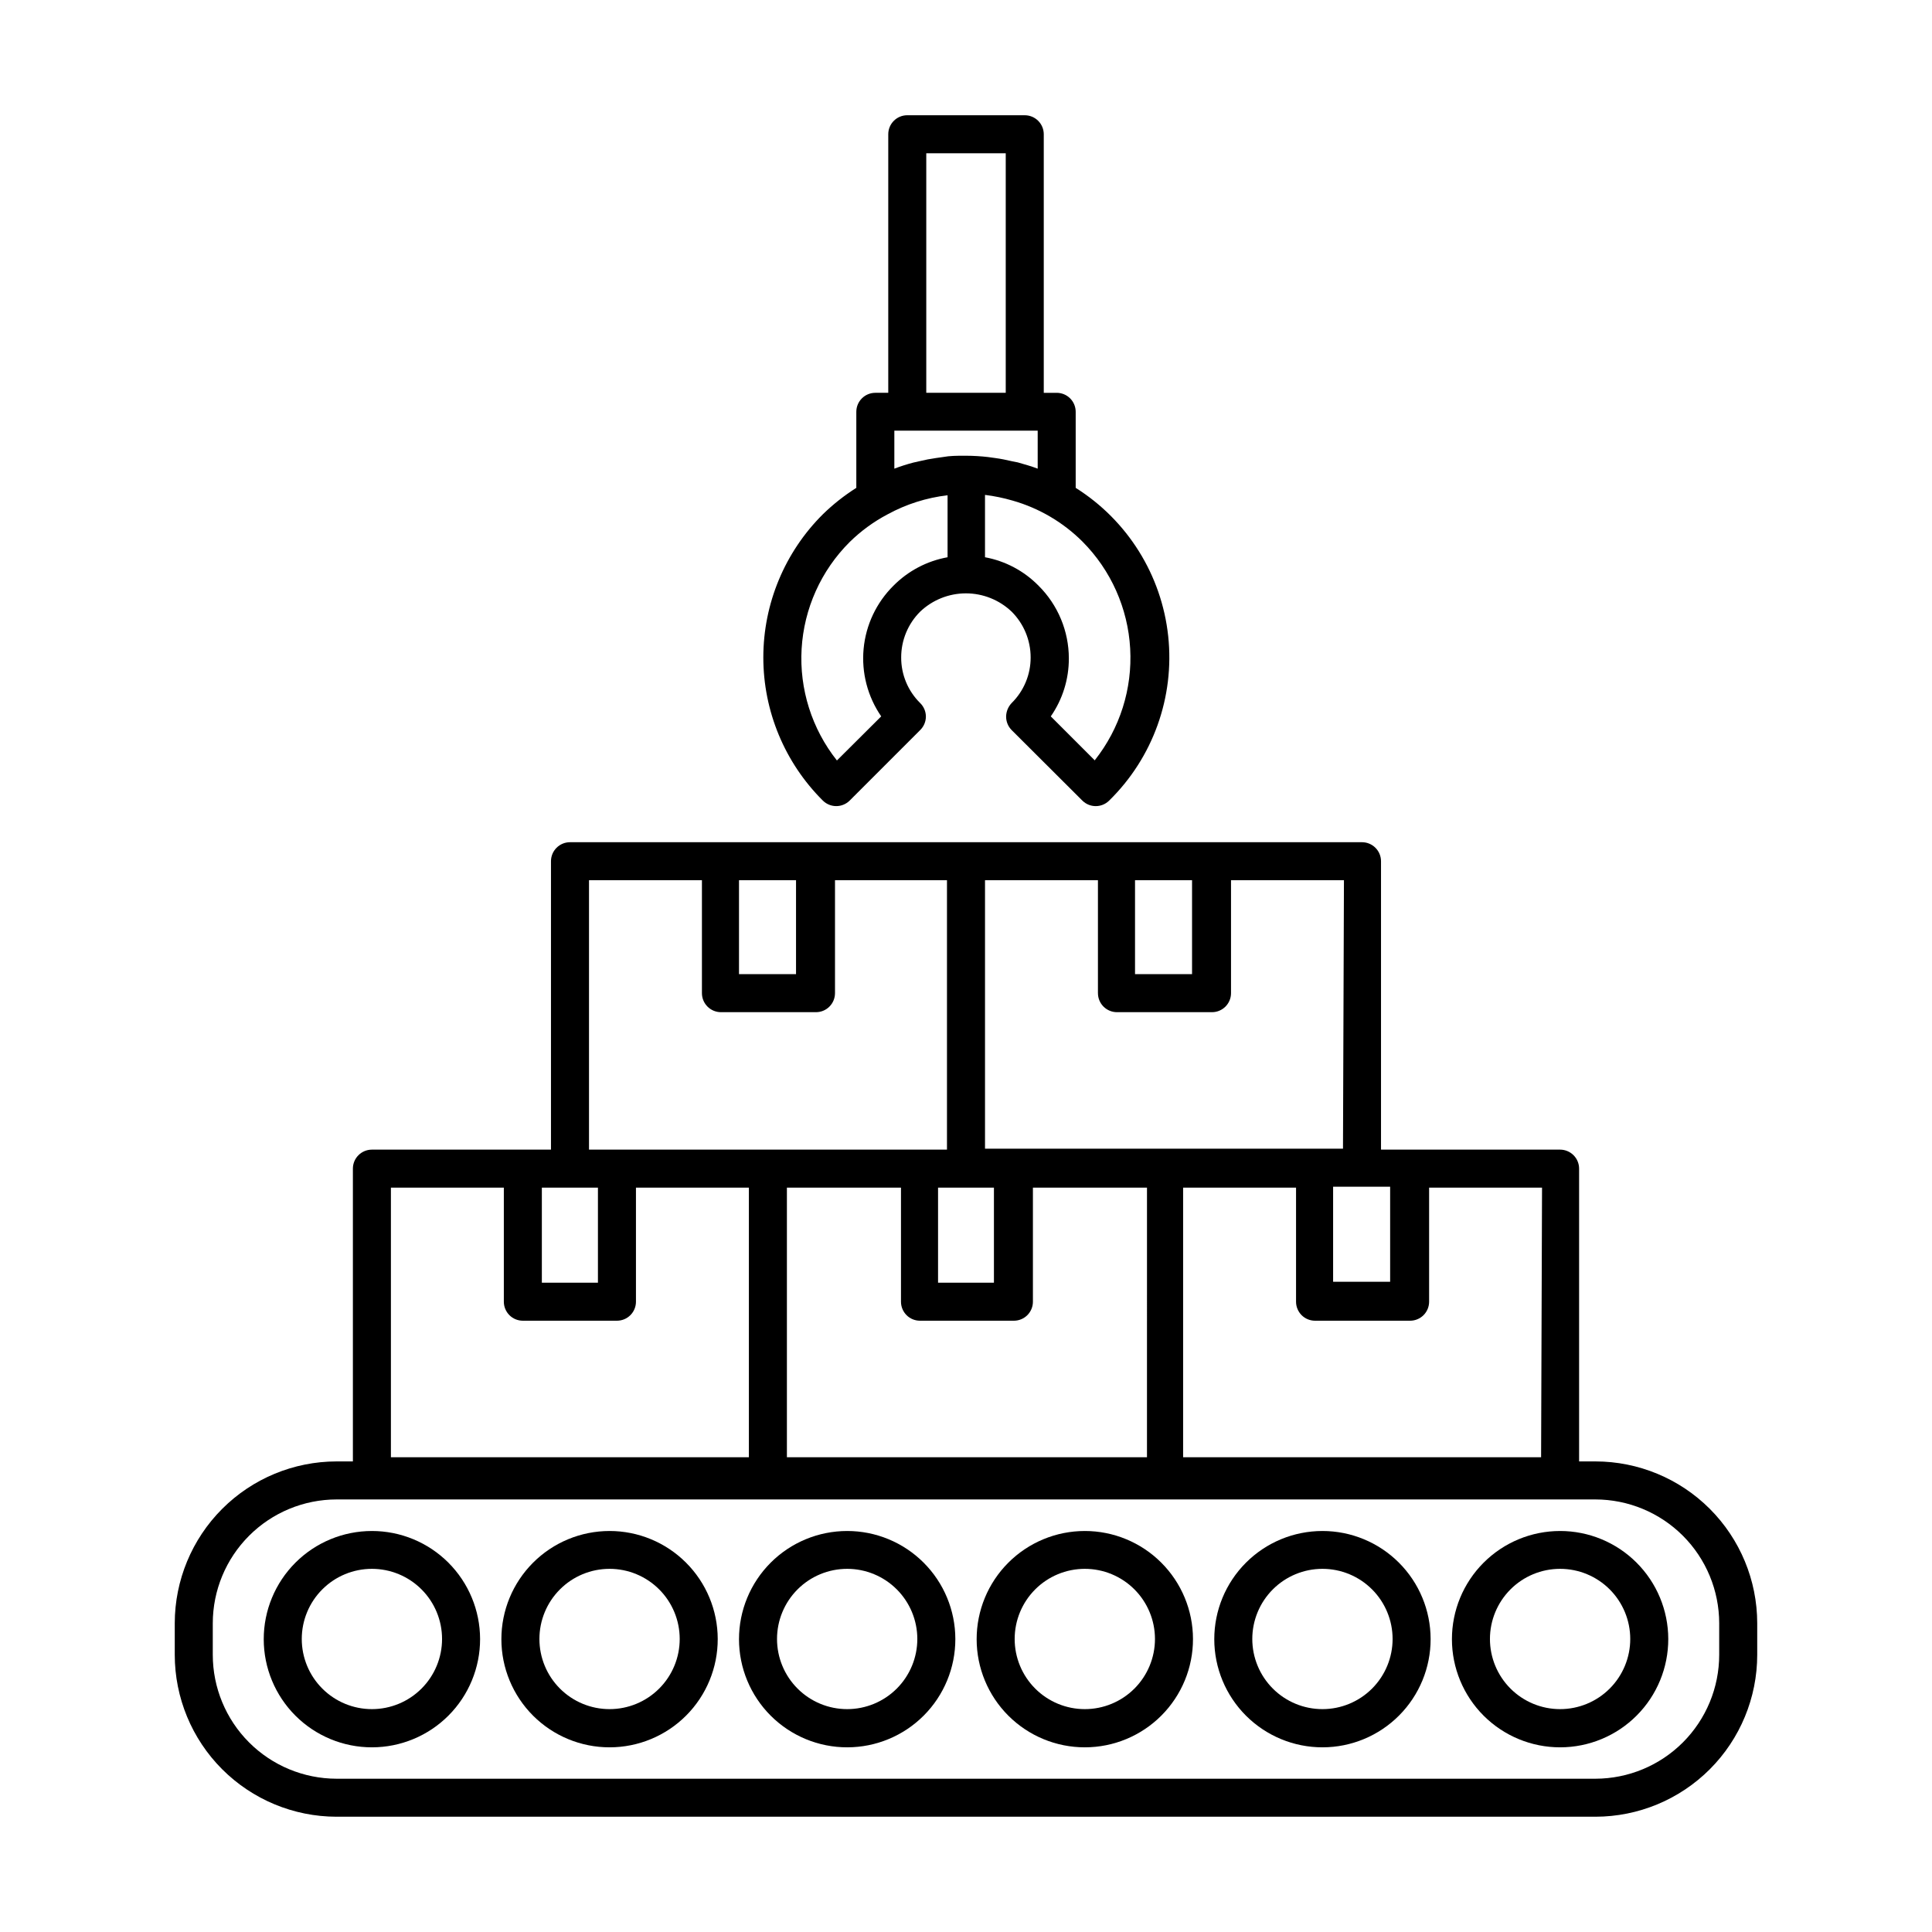 <?xml version="1.0" encoding="UTF-8"?>
<!-- Uploaded to: SVG Repo, www.svgrepo.com, Generator: SVG Repo Mixer Tools -->
<svg fill="#000000" width="800px" height="800px" version="1.1" viewBox="144 144 512 512" xmlns="http://www.w3.org/2000/svg">
 <g>
  <path d="m415.57 174.54h-31.137c-2.781 0-5.035 2.258-5.035 5.039v68.52h-3.426c-2.785 0-5.039 2.254-5.039 5.035v20.152c-3.191 2.019-6.164 4.367-8.867 7.004-10.098 10.043-15.777 23.695-15.777 37.938 0 14.242 5.68 27.895 15.777 37.938 0.938 0.93 2.203 1.453 3.527 1.461 1.336 0.008 2.625-0.52 3.574-1.461l18.691-18.691c0.961-0.941 1.508-2.231 1.512-3.578-0.004-1.348-0.551-2.633-1.512-3.578-3.238-3.188-5.055-7.547-5.035-12.09-0.008-4.559 1.805-8.93 5.035-12.141 3.269-3.109 7.609-4.844 12.117-4.844 4.512 0 8.848 1.734 12.117 4.844 3.227 3.215 5.039 7.586 5.039 12.141 0.012 4.543-1.805 8.898-5.039 12.09-0.922 0.969-1.441 2.246-1.461 3.578-0.008 1.34 0.52 2.625 1.461 3.578l18.742 18.691c1.965 1.953 5.137 1.953 7.102 0 11.609-11.371 17.375-27.43 15.648-43.586-1.73-16.16-10.762-30.637-24.516-39.293v-20.152c0-1.336-0.527-2.617-1.473-3.562-0.945-0.945-2.227-1.473-3.562-1.473h-3.426v-68.52c0-1.336-0.531-2.617-1.477-3.562-0.945-0.945-2.227-1.477-3.562-1.477zm-26.098 10.078h21.059v63.48h-21.059zm22.723 81.617c-1.512-0.352-2.973-0.656-4.484-0.855l-1.812-0.25v-0.004c-1.957-0.227-3.926-0.344-5.894-0.352h-0.504c-1.863 0-3.777 0-5.644 0.352l-1.762 0.25c-1.508 0.211-3.008 0.496-4.484 0.859l-1.562 0.352c-1.707 0.445-3.391 0.984-5.039 1.613v-10.078h37.988v10.078c-1.715-0.656-3.527-1.16-5.289-1.664zm-31.438 33c-4.512 4.477-7.305 10.395-7.891 16.719-0.59 6.328 1.062 12.66 4.664 17.891l-11.738 11.688c-6.644-8.379-9.977-18.91-9.355-29.586 0.625-10.676 5.156-20.75 12.73-28.301 2.981-2.93 6.375-5.41 10.078-7.356 4.918-2.684 10.305-4.394 15.871-5.039v16.426c-5.453 0.98-10.465 3.621-14.359 7.559zm53.402 46.301-11.688-11.688v-0.004c3.133-4.512 4.801-9.875 4.785-15.367-0.008-7.223-2.891-14.148-8.012-19.242-3.844-3.922-8.805-6.562-14.207-7.559v-16.523c2.473 0.305 4.918 0.809 7.309 1.508 7.004 1.992 13.383 5.738 18.539 10.883 7.531 7.578 12.023 17.656 12.625 28.324 0.605 10.668-2.723 21.184-9.352 29.566z"/>
  <path d="m566.81 531.29h-4.332v-77.59c0-1.336-0.531-2.617-1.477-3.562-0.945-0.941-2.227-1.473-3.562-1.473h-47.457v-76.43c0-1.336-0.531-2.617-1.477-3.562-0.945-0.945-2.227-1.477-3.562-1.477h-209.89c-2.781 0-5.039 2.258-5.039 5.039v76.43h-47.457c-2.781 0-5.039 2.254-5.039 5.035v77.586h-4.332v0.004c-11.367 0.012-22.266 4.531-30.301 12.57-8.039 8.039-12.559 18.934-12.574 30.301v8.363c0 11.375 4.516 22.289 12.555 30.336 8.039 8.047 18.945 12.578 30.32 12.59h333.62c11.375-0.012 22.281-4.543 30.32-12.59 8.039-8.047 12.555-18.961 12.555-30.336v-8.363c-0.012-11.367-4.535-22.262-12.57-30.301-8.039-8.039-18.938-12.559-30.305-12.57zm-214.27-72.551h30.23v30.23c0 1.336 0.531 2.617 1.473 3.562 0.945 0.945 2.227 1.473 3.562 1.473h24.891c1.336 0 2.617-0.527 3.562-1.473 0.945-0.945 1.477-2.227 1.477-3.562v-30.23h30.23l-0.004 71.441h-95.422zm47.457 0h7.406v25.191h-14.809v-25.191zm152.41 71.441h-94.867v-71.441h29.926v30.23c0 1.336 0.531 2.617 1.473 3.562 0.945 0.945 2.227 1.473 3.562 1.473h25.191c1.336 0 2.617-0.527 3.562-1.473 0.945-0.945 1.477-2.227 1.477-3.562v-30.23h29.926zm-40.004-46.5h-15.113v-25.191h15.113zm-12.496-35.266-94.867-0.004v-71.137h29.926v29.926h0.004c0 1.336 0.527 2.617 1.473 3.562s2.227 1.477 3.562 1.477h25.191c1.336 0 2.617-0.531 3.562-1.477 0.945-0.945 1.477-2.227 1.477-3.562v-29.926h29.926zm-40-71.141v24.887h-15.113v-24.887zm-104.95 0v24.887h-15.113v-24.887zm-54.863 0h29.926v29.926c0 1.336 0.531 2.617 1.477 3.562 0.945 0.945 2.227 1.477 3.562 1.477h25.191-0.004c1.34 0 2.621-0.531 3.562-1.477 0.945-0.945 1.477-2.227 1.477-3.562v-29.926h29.676v71.391h-94.867zm-5.039 81.465h7.406v25.191h-14.863v-25.191zm-47.457 0h29.926v30.23c0 1.336 0.531 2.617 1.473 3.562 0.945 0.945 2.227 1.473 3.562 1.473h24.941c1.336 0 2.617-0.527 3.562-1.473 0.945-0.945 1.477-2.227 1.477-3.562v-30.23h29.926v71.441h-94.867zm352.01 123.79c0 8.703-3.457 17.051-9.605 23.211-6.148 6.16-14.492 9.625-23.195 9.641h-333.62c-8.703-0.016-17.047-3.481-23.195-9.641-6.148-6.16-9.602-14.508-9.602-23.211v-8.363c0.012-8.691 3.473-17.027 9.621-23.176 6.144-6.148 14.48-9.609 23.176-9.621h333.62c8.695 0.012 17.031 3.473 23.18 9.621 6.144 6.148 9.605 14.484 9.621 23.176z"/>
  <path d="m242.56 549.73c-7.606 0-14.902 3.023-20.277 8.402-5.375 5.379-8.395 12.676-8.391 20.281 0.004 7.606 3.031 14.898 8.414 20.273 5.383 5.371 12.68 8.387 20.285 8.375 7.609-0.008 14.898-3.039 20.27-8.426 5.367-5.383 8.379-12.684 8.367-20.289-0.016-7.594-3.043-14.875-8.414-20.238-5.375-5.367-12.66-8.379-20.254-8.379zm0 47.207c-4.93 0-9.66-1.957-13.145-5.445-3.488-3.484-5.445-8.215-5.445-13.145 0-4.93 1.957-9.66 5.445-13.145 3.484-3.488 8.215-5.445 13.145-5.445 4.93 0 9.66 1.957 13.145 5.445 3.488 3.484 5.445 8.215 5.445 13.145 0 4.93-1.957 9.66-5.445 13.145-3.484 3.488-8.215 5.445-13.145 5.445z"/>
  <path d="m305.54 549.73c-7.606 0-14.902 3.023-20.277 8.402-5.375 5.379-8.395 12.676-8.391 20.281 0.004 7.606 3.031 14.898 8.414 20.273 5.383 5.371 12.68 8.387 20.285 8.375 7.606-0.008 14.898-3.039 20.27-8.426 5.367-5.383 8.379-12.684 8.363-20.289-0.012-7.594-3.039-14.875-8.414-20.238-5.371-5.367-12.656-8.379-20.25-8.379zm0 47.207c-4.93 0-9.66-1.957-13.145-5.445-3.488-3.484-5.445-8.215-5.445-13.145 0-4.93 1.957-9.66 5.445-13.145 3.484-3.488 8.215-5.445 13.145-5.445 4.93 0 9.656 1.957 13.145 5.445 3.488 3.484 5.445 8.215 5.445 13.145 0 4.93-1.957 9.66-5.445 13.145-3.488 3.488-8.215 5.445-13.145 5.445z"/>
  <path d="m368.51 549.73c-7.606 0-14.902 3.023-20.277 8.402-5.375 5.379-8.395 12.676-8.391 20.281 0.004 7.606 3.031 14.898 8.414 20.273 5.383 5.371 12.68 8.387 20.285 8.375 7.606-0.008 14.898-3.039 20.27-8.426 5.367-5.383 8.379-12.684 8.363-20.289-0.012-7.594-3.039-14.875-8.414-20.238-5.375-5.367-12.656-8.379-20.25-8.379zm0 47.207c-4.934 0-9.66-1.957-13.148-5.445-3.484-3.484-5.445-8.215-5.445-13.145 0-4.93 1.961-9.66 5.445-13.145 3.488-3.488 8.215-5.445 13.148-5.445 4.93 0 9.656 1.957 13.145 5.445 3.484 3.484 5.445 8.215 5.445 13.145 0 4.93-1.961 9.66-5.445 13.145-3.488 3.488-8.215 5.445-13.145 5.445z"/>
  <path d="m431.49 549.73c-7.609 0-14.902 3.023-20.277 8.402-5.379 5.379-8.395 12.676-8.391 20.281 0.004 7.606 3.031 14.898 8.414 20.273 5.383 5.371 12.68 8.387 20.285 8.375 7.606-0.008 14.898-3.039 20.266-8.426 5.371-5.383 8.383-12.684 8.367-20.289-0.012-7.594-3.039-14.875-8.414-20.238-5.375-5.367-12.656-8.379-20.25-8.379zm0 47.207c-4.934 0-9.66-1.957-13.148-5.445-3.484-3.484-5.445-8.215-5.445-13.145 0-4.93 1.961-9.66 5.445-13.145 3.488-3.488 8.215-5.445 13.148-5.445 4.93 0 9.656 1.957 13.145 5.445 3.484 3.484 5.445 8.215 5.445 13.145 0 4.93-1.961 9.66-5.445 13.145-3.488 3.488-8.215 5.445-13.145 5.445z"/>
  <path d="m494.46 549.73c-7.606 0-14.898 3.023-20.273 8.402-5.379 5.379-8.395 12.676-8.391 20.281 0.004 7.606 3.031 14.898 8.414 20.273 5.383 5.371 12.68 8.387 20.285 8.375 7.606-0.008 14.898-3.039 20.266-8.426 5.371-5.383 8.383-12.684 8.367-20.289-0.012-7.594-3.039-14.875-8.414-20.238-5.375-5.367-12.656-8.379-20.254-8.379zm0 47.207c-4.93 0-9.656-1.957-13.145-5.445-3.484-3.484-5.445-8.215-5.445-13.145 0-4.93 1.961-9.66 5.445-13.145 3.488-3.488 8.215-5.445 13.145-5.445 4.934 0 9.66 1.957 13.148 5.445 3.484 3.484 5.445 8.215 5.445 13.145 0 4.93-1.961 9.66-5.445 13.145-3.488 3.488-8.215 5.445-13.148 5.445z"/>
  <path d="m557.44 549.73c-7.606 0-14.898 3.023-20.273 8.402-5.379 5.379-8.395 12.676-8.391 20.281 0.004 7.606 3.031 14.898 8.414 20.273 5.383 5.371 12.68 8.387 20.285 8.375 7.606-0.008 14.895-3.039 20.266-8.426 5.371-5.383 8.379-12.684 8.367-20.289-0.012-7.594-3.039-14.875-8.414-20.238-5.375-5.367-12.66-8.379-20.254-8.379zm0 47.207c-4.93 0-9.656-1.957-13.145-5.445-3.484-3.484-5.445-8.215-5.445-13.145 0-4.93 1.961-9.66 5.445-13.145 3.488-3.488 8.215-5.445 13.145-5.445 4.934 0 9.66 1.957 13.148 5.445 3.484 3.484 5.445 8.215 5.445 13.145 0 4.93-1.961 9.66-5.445 13.145-3.488 3.488-8.215 5.445-13.148 5.445z"/>
 </g>
</svg>